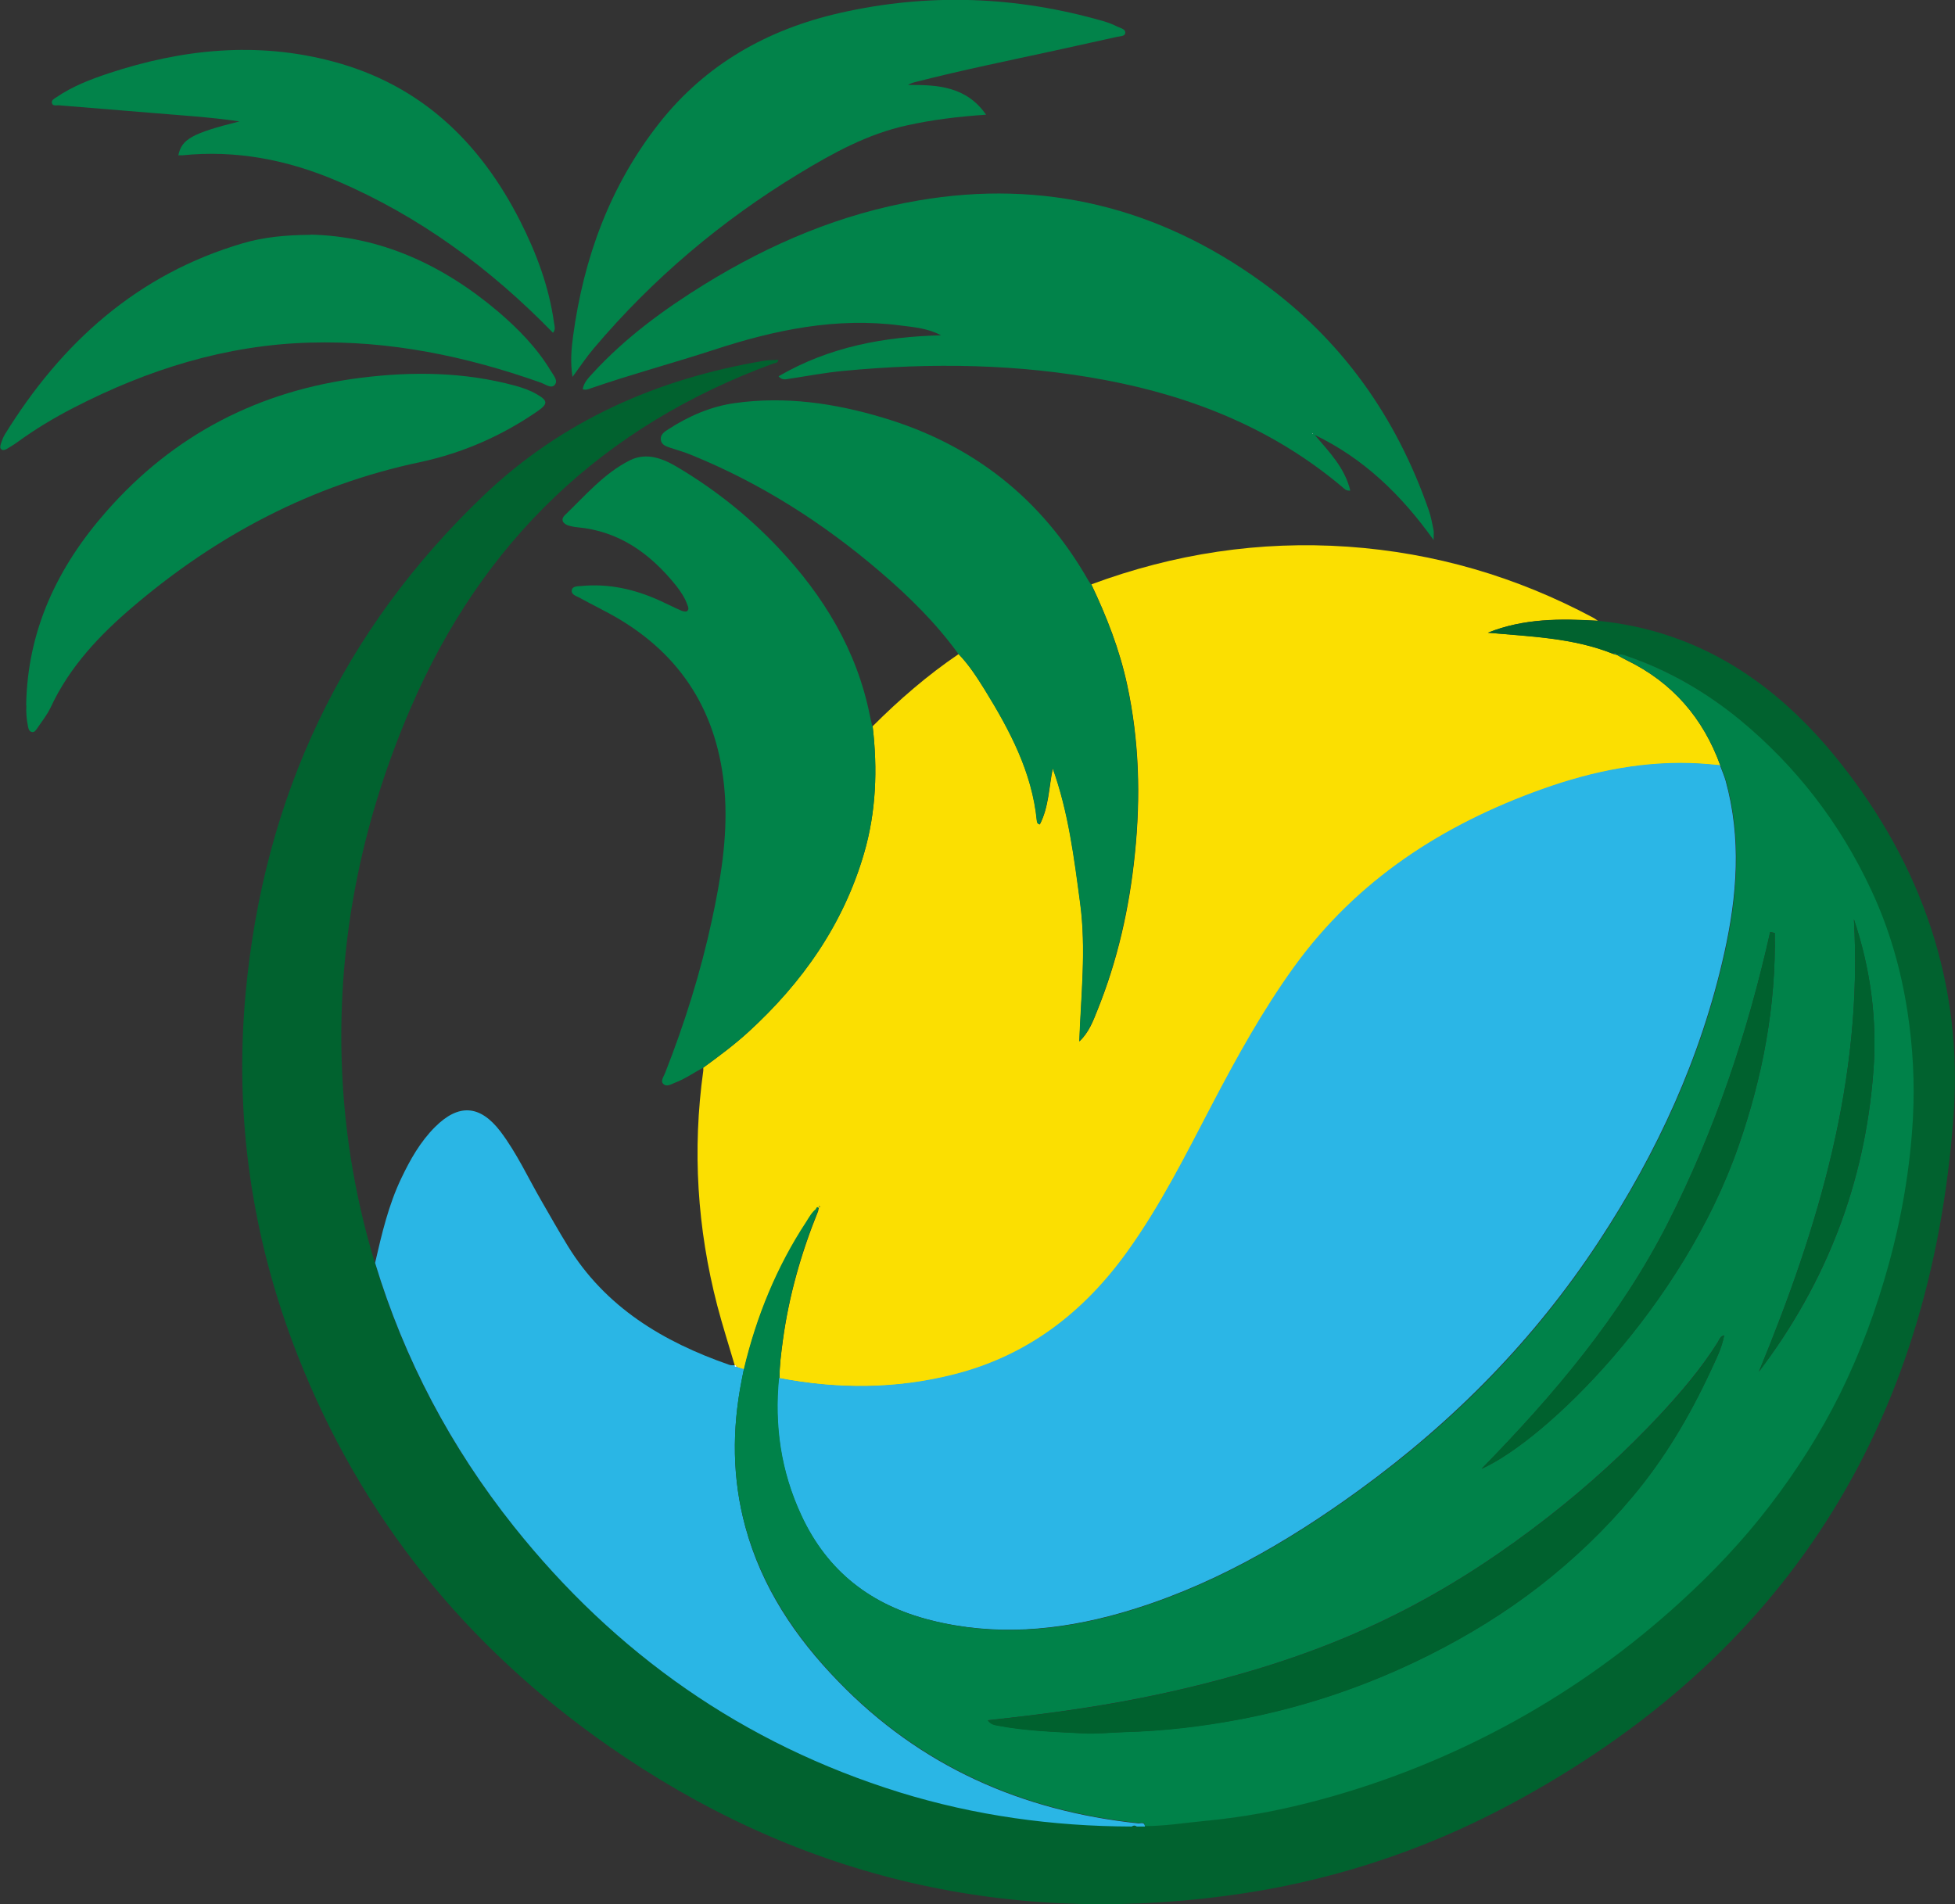 <?xml version="1.0" encoding="UTF-8"?>
<svg id="Camada_1" data-name="Camada 1" xmlns="http://www.w3.org/2000/svg" viewBox="0 0 93.4 90.99">
  <rect x="0" y="0" width="93.4" height="90.99" fill="#333333" stroke="none"/>
  <defs>
    <style>
      .cls-1 {
        fill: #01622f;
      }

      .cls-1, .cls-2, .cls-3, .cls-4, .cls-5, .cls-6, .cls-7, .cls-8, .cls-9, .cls-10 {
        stroke-width: 0px;
      }

      .cls-2 {
        fill: #00612e;
      }

      .cls-3 {
        fill: #018349;
      }

      .cls-4 {
        fill: #01834a;
      }

      .cls-5 {
        fill: #2bb6e6;
      }

      .cls-6 {
        fill: #fefefe;
      }

      .cls-7 {
        fill: #008249;
      }

      .cls-8 {
        fill: #2ab6e5;
      }

      .cls-9 {
        fill: #fbdf01;
      }

      .cls-10 {
        fill: #02834a;
      }
    </style>
  </defs>
  <path class="cls-9" d="M35.1,65.23c-.28-.95-.58-1.89-.83-2.84-.96-3.7-1.2-7.44-.67-11.24,0-.05,0-.09,0-.14.74-.54,1.47-1.08,2.15-1.7,2.58-2.37,4.54-5.14,5.53-8.54.58-2,.65-4.02.41-6.07,1.27-1.27,2.62-2.44,4.11-3.45.5.52.88,1.12,1.26,1.72,1.19,1.93,2.25,3.92,2.48,6.24,0,.07.03.15.14.18.43-.83.43-1.77.62-2.68.75,2.09,1.02,4.26,1.31,6.44.29,2.21.04,4.4-.04,6.61.45-.43.65-.96.86-1.49.97-2.4,1.53-4.9,1.79-7.47.28-2.72.21-5.41-.37-8.09-.36-1.67-.98-3.25-1.71-4.79,3.96-1.47,8.04-2.09,12.25-1.8,4.15.29,8.05,1.43,11.72,3.39.08.04.15.1.23.15-1.78-.11-3.55-.12-5.25.57,2.03.18,4.07.24,5.98,1.01.06.02.12.04.17.05,0,0,0,0,0,0,.16.09.32.18.48.26,2.18,1.06,3.65,2.76,4.47,5.03-.31-.03-.62-.06-.93-.08-2.61-.16-5.12.35-7.56,1.22-4.76,1.7-8.86,4.34-11.86,8.5-1.5,2.08-2.74,4.31-3.92,6.58-1.25,2.39-2.46,4.8-4.03,7-2.09,2.92-4.78,5-8.31,5.89-2.77.7-5.55.7-8.34.17,0-.61.08-1.2.16-1.8.29-2.14.88-4.2,1.69-6.2,0-.05.02-.09.03-.14.02-.02.04-.04.06-.06,0,0-.01-.02-.02-.03-.01.03-.02.07-.03.1-.08-.06-.1.01-.12.06-.21.17-.33.4-.48.62-1.42,2.16-2.39,4.52-2.98,7.03-.11-.04-.23-.07-.34-.11-.01-.05-.02-.09-.09-.08h0Z"/>
  <path class="cls-1" d="M77.06,31.24c-1.92-.77-3.96-.82-5.98-1.01,1.7-.68,3.47-.67,5.25-.57,4.86.48,8.55,2.99,11.52,6.7,3.97,4.96,5.94,10.66,5.48,16.97-1.08,14.78-8.06,25.88-21.23,32.91-4.25,2.27-8.8,3.73-13.59,4.35-10.74,1.41-20.59-.99-29.47-7.19-6.77-4.73-11.79-10.92-14.82-18.64-2.19-5.59-3.04-11.39-2.48-17.36.87-9.31,4.61-17.29,11.39-23.75,3.74-3.56,8.29-5.56,13.36-6.41.23-.04.46-.03.69-.05-.01.16-.13.15-.21.17-8.17,2.99-13.93,8.51-17.36,16.49-2.23,5.18-3.38,10.57-3.3,16.21.05,3.49.58,6.91,1.59,10.25,1.39,4.62,3.61,8.81,6.62,12.58,4.86,6.11,10.97,10.41,18.45,12.72,3.61,1.12,7.3,1.62,11.07,1.63.08,0,.16,0,.24,0,.13,0,.26,0,.39,0,.97,0,1.93-.16,2.89-.25,1.85-.16,3.66-.52,5.44-1,3.28-.88,6.42-2.14,9.39-3.8,2.84-1.58,5.45-3.46,7.84-5.64,1.56-1.43,3.03-2.96,4.32-4.66,1.27-1.66,2.39-3.42,3.32-5.29.98-1.98,1.74-4.06,2.33-6.19.64-2.29,1.03-4.63,1.16-7,.09-1.7,0-3.39-.26-5.08-.32-2.03-.87-3.98-1.74-5.83-1.49-3.17-3.57-5.89-6.27-8.12-1.61-1.33-3.4-2.36-5.38-3.04-.16-.06-.32-.11-.5-.07,0,0,0,0,0,0-.03-.12-.09-.12-.17-.05Z"/>
  <path class="cls-8" d="M54.06,87.27c-3.77-.01-7.47-.52-11.07-1.63-7.48-2.32-13.59-6.62-18.45-12.72-3-3.77-5.22-7.96-6.62-12.58.32-1.39.64-2.77,1.26-4.06.42-.88.9-1.73,1.6-2.43,1.13-1.13,2.15-1.06,3.12.2.79,1.04,1.33,2.23,1.98,3.35.41.71.81,1.42,1.24,2.12,1.8,2.94,4.56,4.59,7.72,5.69.08.03.18.02.27.02,0,0,0,0,0,0-.01.07.04.08.09.08.11.04.23.07.34.11-.04.18-.07.36-.11.55-.46,2.34-.45,4.68.18,6.99.78,2.87,2.38,5.26,4.43,7.37,3.92,4.06,8.77,6.2,14.34,6.79.11.01.3-.09.32.15-.13,0-.26,0-.39,0-.08-.06-.16-.06-.24,0Z"/>
  <path class="cls-4" d="M37.21,17.97c2.43-1.41,5.04-1.88,7.75-1.95-.62-.33-1.29-.39-1.95-.47-3.05-.4-5.98.21-8.86,1.15-1.96.64-3.94,1.17-5.89,1.84-.13.05-.26.11-.42.06.05-.33.28-.55.48-.77,1.55-1.69,3.39-3.04,5.33-4.24,3.16-1.95,6.53-3.38,10.22-4.01,6.01-1.03,11.48.34,16.39,3.88,3.83,2.76,6.45,6.46,8,10.92.11.31.16.63.23.95.02.1,0,.21,0,.47-1.56-2.18-3.35-3.9-5.68-5.02.69.81,1.44,1.57,1.7,2.66-.2.02-.28-.08-.37-.16-3.29-2.78-7.14-4.33-11.33-5.12-4.14-.78-8.32-.84-12.5-.44-.88.08-1.75.25-2.62.38-.15.02-.31.08-.49-.11ZM62.7,20.73l.02-.02h-.03s.01.02.01.02Z"/>
  <path class="cls-3" d="M41.69,34.7c.24,2.05.17,4.08-.41,6.07-.99,3.4-2.94,6.18-5.53,8.54-.68.62-1.41,1.16-2.15,1.7-.45.24-.87.54-1.35.72-.18.07-.4.22-.56.06-.15-.14.02-.35.08-.51.94-2.39,1.71-4.84,2.25-7.36.41-1.91.73-3.84.62-5.8-.22-3.69-1.81-6.58-5.01-8.51-.63-.38-1.31-.7-1.96-1.06-.15-.08-.4-.14-.35-.37.04-.17.27-.17.44-.18,1.31-.13,2.55.15,3.75.69.35.16.7.34,1.05.49.08.03.2.06.26.02.11-.07.06-.2.02-.3-.12-.34-.32-.64-.54-.92-1.23-1.53-2.72-2.61-4.74-2.79-.12-.01-.25-.04-.37-.07-.29-.08-.43-.29-.2-.51.98-.94,1.87-2,3.11-2.62.81-.4,1.61-.07,2.33.37,1.77,1.06,3.36,2.33,4.77,3.83,2.15,2.28,3.74,4.89,4.36,8.01.03.17.08.33.11.49Z"/>
  <path class="cls-3" d="M52.13,27.92c.74,1.54,1.35,3.11,1.71,4.79.58,2.68.65,5.37.37,8.09-.27,2.57-.82,5.07-1.79,7.47-.21.53-.41,1.06-.86,1.49.08-2.21.34-4.4.04-6.61-.29-2.17-.56-4.35-1.31-6.44-.19.91-.19,1.85-.62,2.68-.12-.03-.13-.1-.14-.18-.23-2.32-1.29-4.31-2.48-6.24-.37-.6-.76-1.21-1.26-1.72-1.07-1.48-2.36-2.75-3.74-3.93-2.72-2.33-5.71-4.24-9.04-5.59-.31-.13-.64-.22-.97-.33-.21-.07-.44-.14-.47-.39-.03-.25.18-.39.36-.5.97-.63,2.03-1.09,3.17-1.25,2.4-.34,4.76,0,7.06.69,4.32,1.28,7.62,3.88,9.85,7.81.03.05.07.1.11.15Z"/>
  <path class="cls-10" d="M27.35,18c-.11-.73-.05-1.34.03-1.95.51-3.74,1.76-7.17,4.11-10.16,2.22-2.82,5.17-4.48,8.63-5.27,4.22-.96,8.42-.81,12.59.39.24.07.47.16.69.27.15.07.38.11.36.3-.02.16-.25.15-.39.18-1,.22-1.99.44-2.99.66-2.21.48-4.42.93-6.61,1.49-.13.03-.26.07-.39.15,1.41-.01,2.78.06,3.73,1.42-1.32.09-2.56.24-3.78.51-1.88.41-3.53,1.32-5.15,2.3-3.71,2.25-6.99,5.02-9.8,8.34-.35.41-.65.86-1.03,1.38Z"/>
  <path class="cls-4" d="M1.25,33.7c.06-3.59,1.5-6.61,3.82-9.25,3.23-3.69,7.32-5.79,12.17-6.4,2.48-.31,4.95-.28,7.38.38.36.1.71.22,1.03.41.53.3.53.46.04.8-1.71,1.18-3.57,2-5.62,2.44-5.17,1.09-9.71,3.49-13.71,6.9-1.6,1.36-3.04,2.88-3.94,4.82-.17.36-.43.68-.65,1.01-.06.08-.13.2-.26.16-.12-.03-.15-.15-.17-.25-.07-.34-.1-.67-.08-1.01Z"/>
  <path class="cls-10" d="M14.83,11.21c3.33.07,6.33,1.44,8.97,3.68.97.83,1.86,1.74,2.52,2.84.12.2.36.46.18.66-.16.19-.43-.02-.64-.1-3.58-1.27-7.24-2.03-11.05-1.92-4.01.11-7.73,1.28-11.27,3.1-.95.49-1.87,1.04-2.73,1.67-.15.11-.31.2-.47.3-.08.05-.19.09-.26.04-.11-.07-.06-.2-.03-.3.05-.15.1-.29.18-.42,2.71-4.39,6.33-7.66,11.38-9.14.99-.29,2.01-.39,3.22-.4Z"/>
  <path class="cls-10" d="M26.42,15.9c-3-3.08-6.38-5.57-10.33-7.26-2.37-1.01-4.81-1.48-7.38-1.22-.06,0-.12,0-.19,0,.16-.77.65-1.05,2.92-1.62-1.44-.21-2.84-.29-4.24-.41-1.47-.12-2.93-.24-4.4-.36-.11,0-.28.05-.32-.11-.03-.14.12-.21.21-.27.76-.52,1.61-.85,2.48-1.14,3.53-1.17,7.11-1.54,10.74-.57,4.18,1.11,7.02,3.84,8.94,7.62.78,1.54,1.38,3.14,1.62,4.87.02.15.09.3-.05.47Z"/>
  <path class="cls-5" d="M37.22,65.84c2.79.54,5.58.53,8.34-.17,3.53-.89,6.22-2.97,8.31-5.89,1.58-2.2,2.78-4.61,4.03-7,1.19-2.27,2.42-4.5,3.92-6.58,3.01-4.16,7.1-6.8,11.86-8.5,2.44-.87,4.95-1.38,7.56-1.22.31.02.62.05.93.08.09.25.2.49.27.74.76,2.75.55,5.49-.06,8.22-1.11,4.99-3.21,9.55-6.01,13.81-3.06,4.66-6.91,8.57-11.42,11.85-3.51,2.55-7.22,4.69-11.42,5.89-2.99.85-6.02,1.11-9.07.34-2.84-.72-4.94-2.32-6.19-5.02-.97-2.1-1.29-4.28-1.07-6.56Z"/>
  <path class="cls-7" d="M37.22,65.84c-.22,2.28.09,4.46,1.07,6.56,1.25,2.7,3.35,4.3,6.19,5.02,3.06.77,6.08.51,9.07-.34,4.2-1.2,7.91-3.34,11.42-5.89,4.51-3.27,8.36-7.18,11.42-11.85,2.8-4.26,4.9-8.82,6.01-13.81.61-2.73.82-5.48.06-8.22-.07-.25-.18-.49-.27-.74-.83-2.27-2.29-3.96-4.47-5.03-.16-.08-.32-.17-.48-.26.17-.04.33,0,.5.07,1.98.68,3.77,1.72,5.38,3.04,2.7,2.23,4.79,4.95,6.27,8.12.87,1.85,1.43,3.81,1.74,5.83.26,1.69.35,3.38.26,5.08-.13,2.37-.53,4.71-1.16,7-.59,2.14-1.35,4.21-2.33,6.19-.93,1.87-2.05,3.63-3.32,5.29-1.29,1.69-2.75,3.23-4.32,4.66-2.39,2.18-5,4.06-7.84,5.64-2.98,1.65-6.11,2.92-9.39,3.8-1.78.48-3.6.83-5.44,1-.96.09-1.92.25-2.89.25-.02-.24-.21-.14-.32-.15-5.57-.59-10.41-2.73-14.34-6.79-2.04-2.11-3.64-4.5-4.43-7.37-.63-2.31-.64-4.65-.18-6.99.04-.18.07-.36.11-.55.6-2.51,1.56-4.87,2.98-7.03.14-.22.26-.45.48-.62.03.02.06.05.09.07-.81,2-1.4,4.06-1.69,6.2-.08.6-.16,1.2-.16,1.8ZM47.2,82.2c.15.19.31.21.45.24,1.34.25,2.69.3,4.05.37.69.04,1.39-.04,2.08-.06,1.83-.05,3.63-.27,5.42-.6,3.18-.6,6.21-1.64,9.1-3.09,1.85-.93,3.62-2.01,5.26-3.29,1.63-1.27,3.12-2.69,4.44-4.27,1.53-1.82,2.73-3.86,3.73-6.01.25-.54.53-1.07.64-1.69-.2.05-.23.21-.3.32-.79,1.26-1.76,2.39-2.76,3.47-1.64,1.76-3.41,3.37-5.3,4.85-2.16,1.69-4.43,3.2-6.87,4.46-2.51,1.3-5.14,2.3-7.85,3.07-2.47.71-4.99,1.25-7.54,1.64-1.49.23-2.98.41-4.55.58ZM70.78,70.18c3.07-1.38,9.61-7.75,12.28-15.43,1.15-3.3,1.79-6.68,1.73-10.17-.07-.02-.15-.04-.22-.05-1.08,4.83-2.64,9.48-4.88,13.89-2.26,4.46-5.44,8.22-8.91,11.76ZM84.03,65.54c3.23-4.25,5.07-9.03,5.47-14.35.19-2.47-.14-4.91-.93-7.27.44,7.62-1.68,14.69-4.54,21.62Z"/>
  <path class="cls-7" d="M39.11,57.7s.02-.07.03-.1c0,0,.02.03.02.03-.02.02-.04.04-.06.06h0Z"/>
  <path class="cls-7" d="M77.06,31.24c.08-.07.15-.07.17.05-.06-.02-.12-.04-.17-.05Z"/>
  <path class="cls-7" d="M39.1,57.69s-.02.09-.03.14c-.03-.02-.06-.05-.09-.07.03-.05.04-.12.12-.06,0,0,0,0,0,0Z"/>
  <path class="cls-6" d="M35.19,65.31c-.05,0-.1,0-.09-.08.06-.01.08.03.09.08Z"/>
  <polygon class="cls-6" points="62.7 20.73 62.69 20.7 62.72 20.7 62.7 20.73"/>
  <path class="cls-2" d="M47.2,82.2c1.56-.18,3.06-.35,4.55-.58,2.55-.39,5.06-.93,7.54-1.64,2.71-.78,5.34-1.77,7.85-3.07,2.44-1.26,4.71-2.78,6.87-4.46,1.89-1.48,3.66-3.09,5.3-4.85,1.01-1.08,1.97-2.21,2.76-3.47.07-.11.1-.27.3-.32-.11.62-.4,1.15-.64,1.69-1,2.15-2.2,4.19-3.73,6.01-1.32,1.58-2.81,3-4.44,4.27-1.64,1.27-3.41,2.36-5.26,3.29-2.89,1.45-5.92,2.49-9.1,3.09-1.79.34-3.59.55-5.42.6-.69.02-1.39.1-2.08.06-1.35-.07-2.71-.11-4.05-.37-.14-.03-.3-.04-.45-.24Z"/>
  <path class="cls-2" d="M70.78,70.18c3.47-3.55,6.65-7.31,8.91-11.76,2.24-4.41,3.8-9.07,4.88-13.89.07.02.15.04.22.05.06,3.49-.58,6.87-1.73,10.17-2.66,7.68-9.21,14.06-12.28,15.43Z"/>
  <path class="cls-2" d="M84.03,65.54c2.86-6.93,4.98-14,4.54-21.62.8,2.37,1.12,4.8.93,7.27-.4,5.32-2.25,10.1-5.47,14.35Z"/>
</svg>